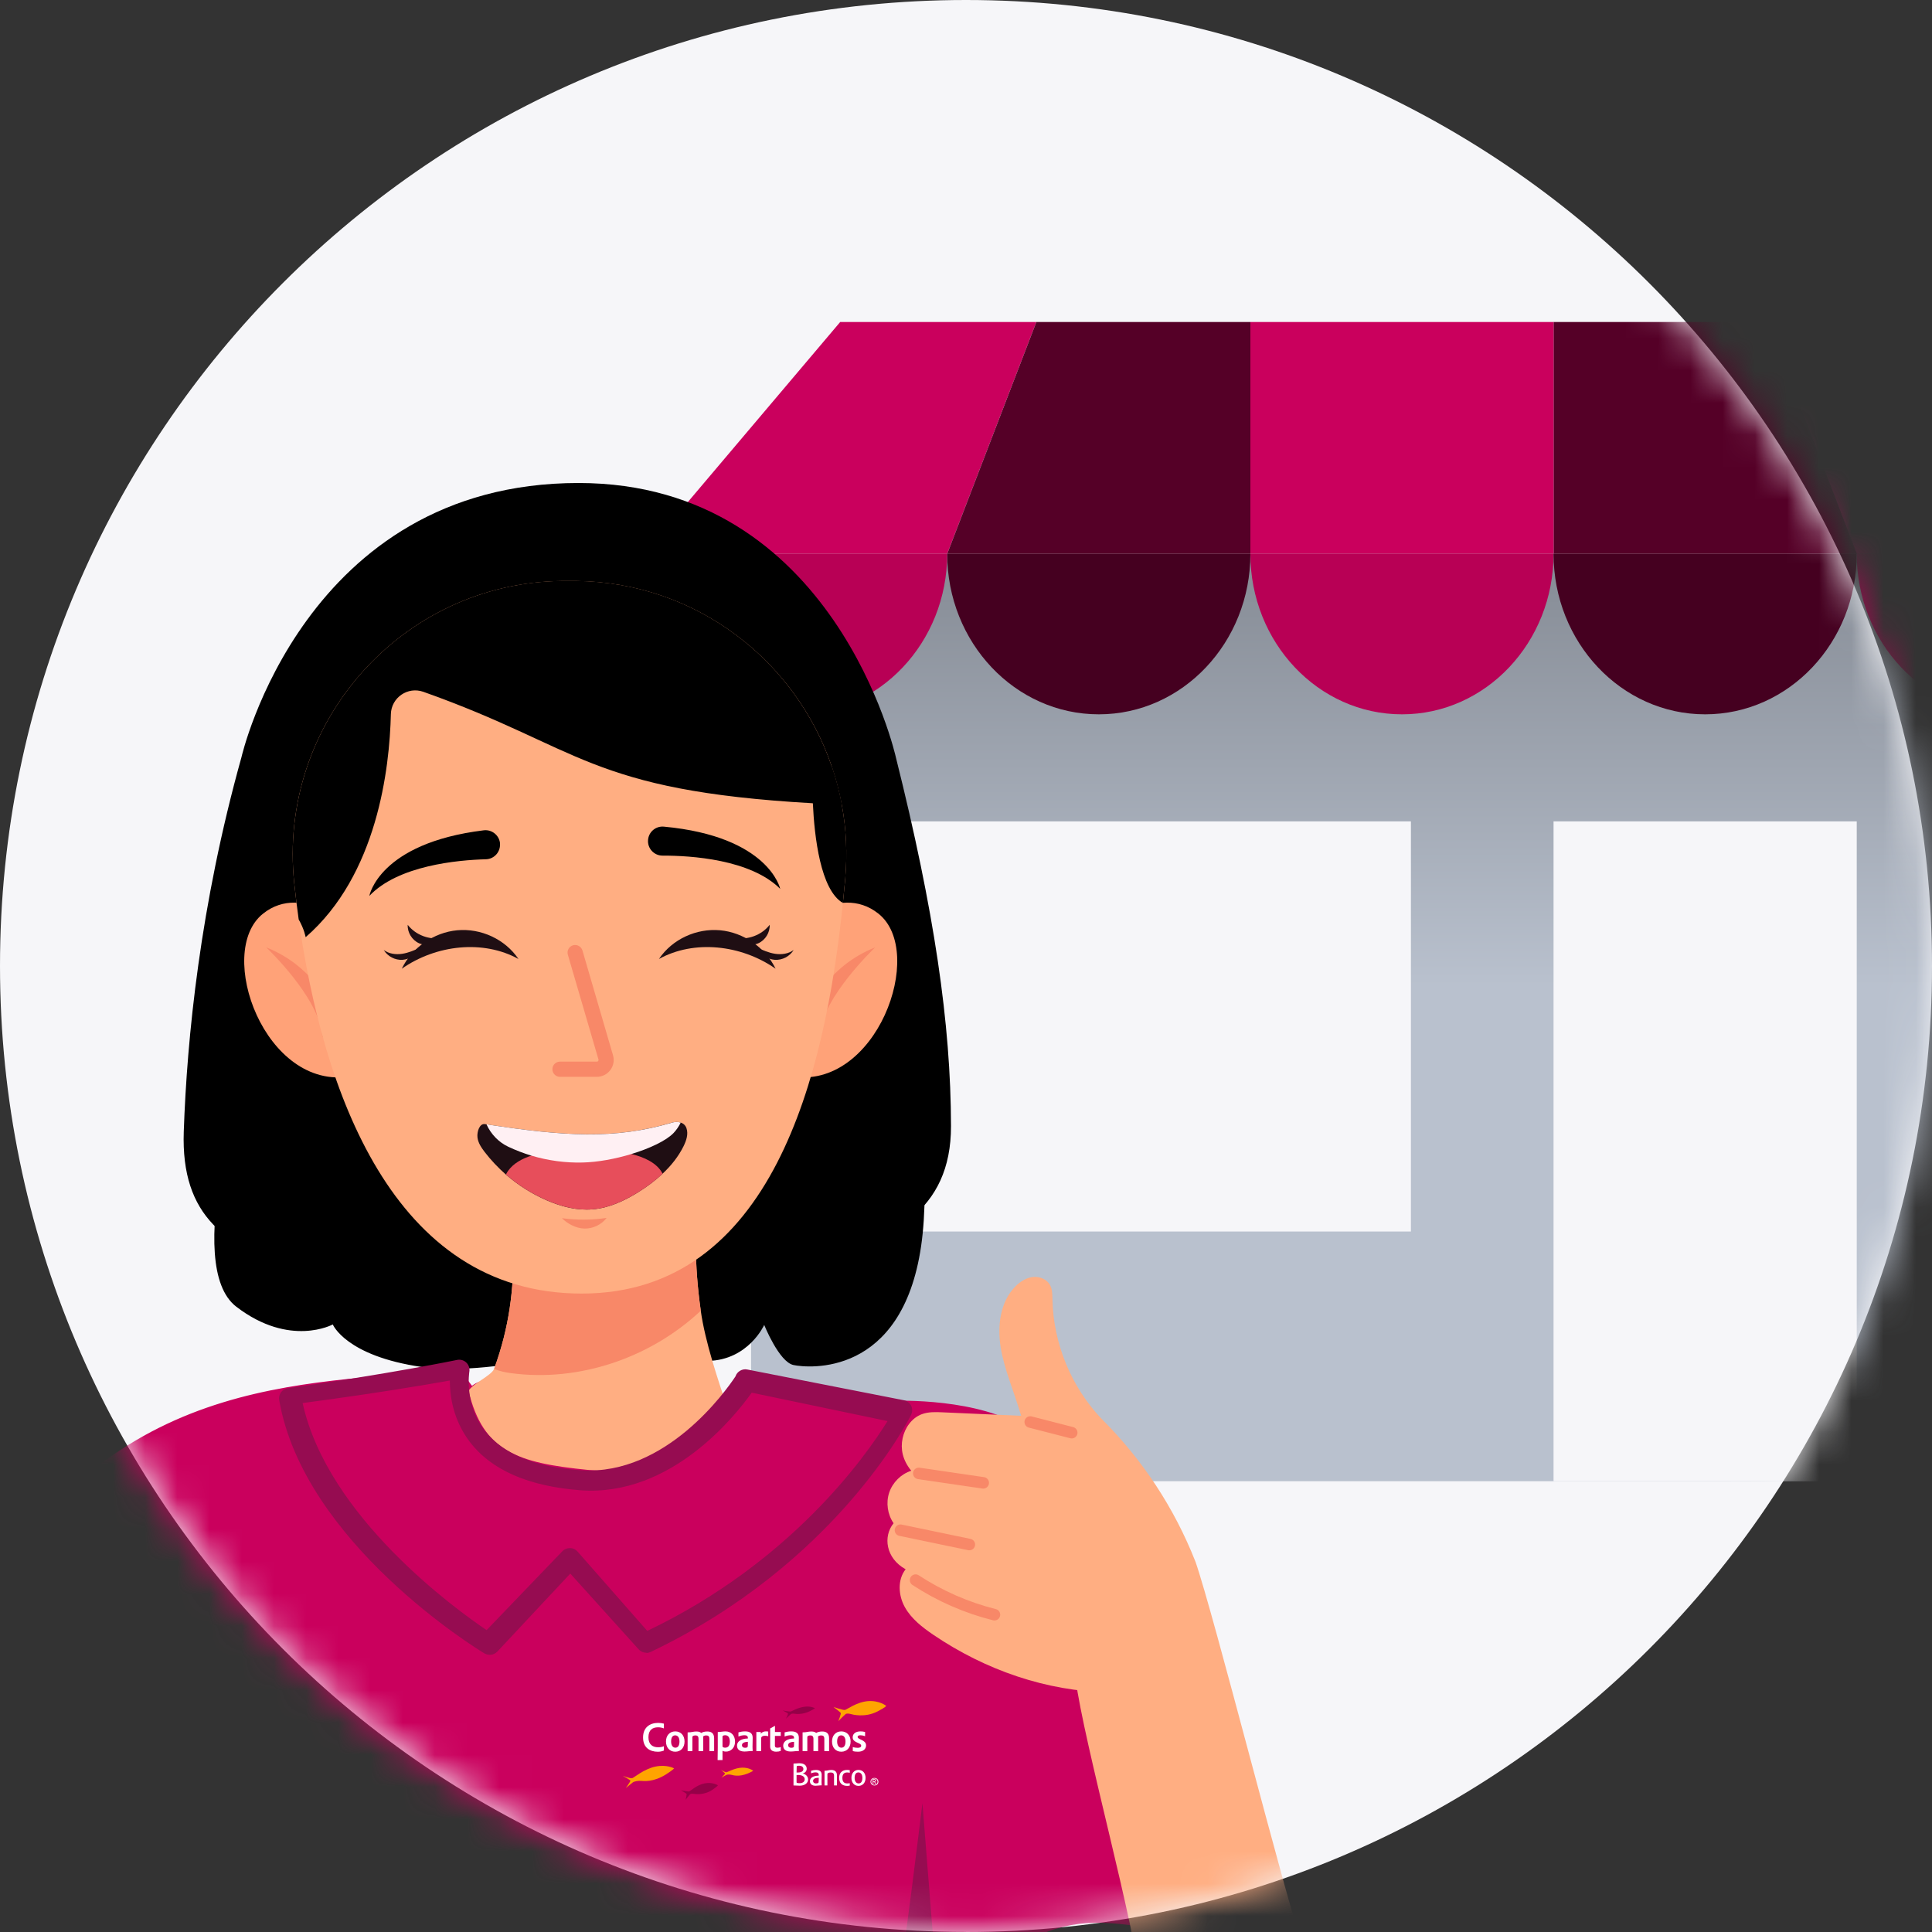 <svg width="60" height="60" viewBox="0 0 60 60" fill="none" xmlns="http://www.w3.org/2000/svg">
<rect x="0" y="0" width="60" height="60" fill="#333333" stroke="none"/>
<g clip-path="url(#clip0_543_1221)">
<path d="M30 60C46.569 60 60 46.568 60 30.001C60 13.434 46.569 0 30 0C13.431 0 0 13.432 0 29.999C0 46.566 13.433 59.998 30 59.998V60Z" fill="#F6F6F9"/>
<mask id="mask0_543_1221" style="mask-type:luminance" maskUnits="userSpaceOnUse" x="0" y="0" width="60" height="60">
<path d="M30 60C46.569 60 60 46.568 60 30.001C60 13.434 46.569 0 30 0C13.431 0 0 13.432 0 29.999C0 46.566 13.433 59.998 30 59.998V60Z" fill="white"/>
</mask>
<g mask="url(#mask0_543_1221)">
<rect x="23.324" y="17.2" width="40.986" height="28.8" fill="url(#paint0_linear_543_1221)"/>
<path d="M67.079 17.2L60.986 10H54.894L57.663 17.2H67.079Z" fill="#CA005D"/>
<path d="M57.663 17.2L54.894 10H48.247V17.2H57.663Z" fill="#550027"/>
<path d="M20 17.2L26.093 10H32.185L29.416 17.2H20Z" fill="#CA005D"/>
<path d="M29.416 17.2L32.185 10H38.832V17.2H29.416Z" fill="#550027"/>
<rect x="38.832" y="10" width="9.416" height="7.2" fill="#CA005D"/>
<path d="M38.832 17.2C38.832 19.953 36.724 22.184 34.124 22.184C31.524 22.184 29.416 19.953 29.416 17.2H38.832Z" fill="#450020"/>
<path d="M48.247 17.2C48.247 19.953 46.14 22.184 43.54 22.184C40.94 22.184 38.832 19.953 38.832 17.2H48.247Z" fill="#B80055"/>
<path d="M29.416 17.2C29.416 19.953 27.308 22.184 24.708 22.184C22.108 22.184 20 19.953 20 17.2H29.416Z" fill="#B80055"/>
<path d="M57.663 17.2C57.663 19.953 55.555 22.184 52.955 22.184C50.355 22.184 48.247 19.953 48.247 17.2H57.663Z" fill="#450020"/>
<path d="M67.078 17.2C67.078 19.953 64.971 22.184 62.371 22.184C59.771 22.184 57.663 19.953 57.663 17.2H67.078Z" fill="#B80055"/>
<rect x="48.247" y="25.508" width="9.416" height="20.492" fill="#F6F6F9"/>
<rect x="27.201" y="25.508" width="16.616" height="12.738" fill="#F6F6F9"/>
<path d="M8.173 31.317C7.48 33.585 5.675 39.312 7.342 40.584C9.006 41.857 10.335 41.132 10.335 41.132C10.335 41.132 10.736 42.112 13.096 42.452C15.455 42.792 19.349 41.577 19.349 41.577C19.349 41.577 20.723 42.293 21.987 42.265C23.247 42.237 23.733 41.147 23.733 41.147C23.733 41.147 24.195 42.298 24.642 42.392C25.093 42.487 28.011 42.778 28.606 38.698C29.201 34.613 27.185 27.577 27.185 27.577C27.185 27.577 8.86 29.051 8.173 31.319V31.315V31.317Z" fill="black"/>
<path d="M27.822 23.519C29.015 28.281 29.53 31.799 29.534 34.971C29.54 37.617 27.659 38.554 25.278 39.118C23.109 39.632 20.242 40.175 17.253 40.367C14.276 40.558 11.474 40.031 9.36 39.435C7.015 38.771 5.616 37.774 5.707 35.143C5.806 32.246 6.215 28.111 7.498 23.519C7.498 23.519 9.43 15 17.967 15C25.94 15 27.822 23.519 27.822 23.519Z" fill="black"/>
<path d="M2.264 56.853C2.637 55.559 2.982 54.263 3.314 52.963C2.215 52.237 1.05 51.502 -0.05 50.775C-0.173 52.041 -0.275 53.361 -0.345 54.68C0.498 55.437 1.363 56.168 2.264 56.853Z" fill="#F88868"/>
<path d="M31.464 56.776C30.428 56.381 29.187 56.514 28.29 57.335C28.346 57.756 28.4 58.176 28.456 58.598C29.454 57.983 30.456 57.374 31.465 56.776H31.464Z" fill="#F88868"/>
<path d="M0.067 54.982C0.317 55.227 0.572 55.467 0.83 55.703C2.276 56.922 3.803 58.042 5.469 58.95C11.026 61.978 17.984 61.715 23.985 60.323C25.202 60.041 26.803 60.885 28.001 60.5C28.046 60.354 32.242 60.87 31.501 60.5C34.524 58.633 35.817 60.89 39.001 59.312C38.266 56.909 35.433 48.939 34.225 46.759C33.76 45.918 33.031 45.801 32.501 45C31.606 43.652 29.001 43.5 28.001 43.5C27.578 43.588 28.032 44.047 27.613 44.123C27.321 43.473 26.461 43.547 25.818 43.34C25.069 43.098 23.918 42.962 23.135 43.038C22.418 43.644 22.558 44.561 21.433 40.265C20.36 40.265 18.494 40.5 17.448 40.734C17.373 45.545 15.86 42.113 14.658 43.038C14.035 42.153 13.75 42.556 12.652 42.654C7.912 43.078 1.708 43.34 -2 52.815C-1.343 53.564 -0.656 54.285 0.064 54.984L0.067 54.982Z" fill="#CA005D"/>
<path d="M39.001 59C38.266 56.598 35.436 48.94 34.228 46.76C35.034 49.165 36.563 56.818 37.151 59.285C37.427 59.144 38.724 59.138 39.001 59Z" fill="#960C51"/>
<path d="M29.001 60.46C28.883 58.974 28.765 57.486 28.647 56C28.442 57.666 28.236 59.334 28.001 61C28.334 60.82 28.667 60.64 29.001 60.46Z" fill="#960C51"/>
<path d="M24.558 53.153C24.525 53.159 24.307 53.121 24.307 53.121C24.307 53.121 24.469 53.2 24.473 53.221C24.477 53.243 24.409 53.375 24.409 53.375C24.409 53.375 24.524 53.263 24.559 53.235C24.584 53.215 24.633 53.216 24.67 53.221C24.704 53.226 24.913 53.259 25.151 53.142C25.306 53.066 25.307 53.05 25.307 53.05C25.307 53.05 25.188 52.977 24.982 53.005C24.754 53.037 24.591 53.146 24.558 53.153" fill="#960048"/>
<path d="M21.402 55.635C21.362 55.645 21.146 55.598 21.146 55.598C21.146 55.598 21.307 55.691 21.321 55.71C21.335 55.728 21.291 55.895 21.291 55.895C21.291 55.895 21.392 55.763 21.43 55.723C21.454 55.7 21.514 55.705 21.543 55.709C21.572 55.714 21.858 55.764 22.124 55.584C22.297 55.466 22.295 55.443 22.295 55.443C22.295 55.443 22.131 55.337 21.885 55.384C21.638 55.431 21.442 55.624 21.402 55.635Z" fill="#960048"/>
<path d="M26.238 53.105C26.18 53.113 25.884 53.012 25.884 53.012C25.884 53.012 26.093 53.169 26.11 53.196C26.126 53.224 26.036 53.451 26.036 53.451C26.036 53.451 26.2 53.283 26.261 53.233C26.299 53.203 26.382 53.221 26.421 53.231C26.461 53.242 26.854 53.358 27.258 53.147C27.521 53.01 27.522 52.977 27.522 52.977C27.522 52.977 27.311 52.803 26.957 52.83C26.603 52.857 26.295 53.097 26.237 53.105" fill="#FFA400"/>
<path d="M19.632 55.224C19.575 55.239 19.343 55.15 19.343 55.15C19.343 55.15 19.569 55.277 19.577 55.299C19.585 55.322 19.436 55.528 19.436 55.528C19.436 55.528 19.585 55.406 19.647 55.358C19.701 55.316 19.833 55.3 19.909 55.307C19.983 55.313 20.291 55.353 20.68 55.107C20.935 54.946 20.932 54.917 20.932 54.917C20.932 54.917 20.707 54.79 20.354 54.863C20 54.937 19.689 55.208 19.632 55.224" fill="#FFA400"/>
<path d="M22.561 55.04C22.524 55.043 22.392 54.964 22.392 54.964C22.392 54.964 22.516 55.066 22.518 55.08C22.52 55.094 22.405 55.205 22.405 55.205C22.405 55.205 22.51 55.146 22.553 55.123C22.591 55.103 22.673 55.108 22.72 55.12C22.764 55.131 22.948 55.189 23.214 55.08C23.388 55.009 23.39 54.991 23.39 54.991C23.39 54.991 23.268 54.889 23.044 54.896C22.819 54.903 22.597 55.036 22.56 55.039" fill="#FFA400"/>
<path d="M20.619 54.364C20.562 54.389 20.495 54.402 20.431 54.402C20.183 54.402 19.971 54.277 19.971 53.958C19.971 53.639 20.19 53.506 20.438 53.506C20.496 53.506 20.565 53.514 20.618 53.529V53.677C20.563 53.656 20.503 53.643 20.436 53.643C20.262 53.643 20.138 53.727 20.138 53.954C20.138 54.182 20.273 54.263 20.438 54.263C20.507 54.263 20.562 54.253 20.618 54.23V54.364H20.619Z" fill="white"/>
<path d="M21.259 54.084C21.259 54.271 21.146 54.401 20.971 54.401C20.795 54.401 20.683 54.271 20.683 54.084C20.683 53.897 20.798 53.77 20.971 53.77C21.143 53.77 21.259 53.895 21.259 54.084ZM20.842 54.084C20.842 54.213 20.901 54.276 20.975 54.276C21.049 54.276 21.102 54.218 21.102 54.084C21.102 53.951 21.043 53.893 20.968 53.893C20.893 53.893 20.842 53.951 20.842 54.084Z" fill="white"/>
<path d="M22.178 54.383H22.031V54.003C22.031 53.924 21.999 53.895 21.932 53.895C21.893 53.895 21.836 53.91 21.836 53.939C21.837 53.953 21.84 53.971 21.84 53.99V54.383H21.693V54.003C21.693 53.923 21.659 53.895 21.602 53.895C21.552 53.895 21.503 53.907 21.503 53.951V54.383H21.355V53.801C21.485 53.801 21.526 53.773 21.623 53.773C21.71 53.773 21.744 53.792 21.777 53.819C21.825 53.789 21.886 53.773 21.965 53.773C22.092 53.773 22.178 53.828 22.178 53.984V54.383Z" fill="white"/>
<path d="M22.286 54.661C22.289 54.528 22.291 54.434 22.291 54.267V53.79C22.383 53.79 22.44 53.77 22.53 53.77C22.692 53.77 22.827 53.88 22.827 54.088C22.827 54.296 22.682 54.397 22.549 54.397C22.491 54.397 22.458 54.385 22.438 54.37V54.661H22.287H22.286ZM22.518 53.889C22.468 53.889 22.438 53.91 22.438 53.93V54.235C22.438 54.257 22.472 54.276 22.518 54.276C22.611 54.276 22.665 54.218 22.665 54.085C22.665 53.953 22.611 53.889 22.518 53.889Z" fill="white"/>
<path d="M23.226 53.99V53.967C23.226 53.919 23.191 53.889 23.128 53.889C23.066 53.889 23 53.901 22.933 53.93V53.8C23.003 53.78 23.066 53.77 23.14 53.77C23.285 53.77 23.375 53.826 23.375 53.966C23.375 54.064 23.37 54.149 23.37 54.243C23.37 54.293 23.373 54.347 23.377 54.379C23.27 54.379 23.213 54.395 23.122 54.395C22.967 54.395 22.889 54.327 22.889 54.211C22.889 54.096 22.991 53.997 23.226 53.99M23.226 54.094C23.104 54.098 23.042 54.134 23.042 54.201C23.042 54.247 23.079 54.279 23.136 54.279C23.189 54.279 23.215 54.265 23.22 54.247C23.225 54.228 23.226 54.17 23.226 54.094" fill="white"/>
<path d="M23.489 54.383V53.788H23.628V53.844C23.666 53.788 23.729 53.769 23.79 53.769C23.817 53.769 23.838 53.772 23.858 53.774V53.922C23.833 53.91 23.793 53.905 23.755 53.905C23.695 53.905 23.642 53.928 23.639 53.978C23.637 54.078 23.637 54.232 23.637 54.383H23.489H23.489Z" fill="white"/>
<path d="M24.066 53.788H24.247V53.91H24.066C24.066 54.036 24.065 54.122 24.065 54.215C24.065 54.259 24.093 54.277 24.142 54.277C24.183 54.277 24.215 54.271 24.247 54.254V54.377C24.203 54.393 24.158 54.4 24.104 54.4C23.997 54.4 23.918 54.353 23.918 54.243V53.68L24.067 53.596V53.788H24.066Z" fill="white"/>
<path d="M24.66 53.99V53.967C24.66 53.919 24.626 53.889 24.563 53.889C24.5 53.889 24.434 53.901 24.367 53.93V53.8C24.437 53.78 24.5 53.77 24.575 53.77C24.719 53.77 24.809 53.826 24.809 53.966C24.809 54.064 24.805 54.149 24.805 54.243C24.805 54.293 24.808 54.347 24.812 54.379C24.704 54.379 24.647 54.395 24.556 54.395C24.401 54.395 24.323 54.327 24.323 54.211C24.323 54.096 24.425 53.997 24.66 53.99ZM24.66 54.094C24.538 54.098 24.476 54.134 24.476 54.201C24.476 54.247 24.513 54.279 24.571 54.279C24.624 54.279 24.65 54.265 24.655 54.247C24.659 54.228 24.66 54.17 24.66 54.094Z" fill="white"/>
<path d="M25.747 54.383H25.6V54.003C25.6 53.924 25.568 53.895 25.501 53.895C25.462 53.895 25.405 53.91 25.405 53.939C25.406 53.953 25.409 53.971 25.409 53.99V54.383H25.262V54.003C25.262 53.923 25.228 53.895 25.171 53.895C25.122 53.895 25.072 53.907 25.072 53.95V54.383H24.925V53.8C25.055 53.8 25.096 53.773 25.193 53.773C25.279 53.773 25.314 53.792 25.347 53.818C25.395 53.789 25.456 53.773 25.535 53.773C25.662 53.773 25.748 53.827 25.748 53.983V54.383L25.747 54.383Z" fill="white"/>
<path d="M26.416 54.084C26.416 54.271 26.302 54.401 26.127 54.401C25.951 54.401 25.839 54.271 25.839 54.084C25.839 53.897 25.954 53.77 26.127 53.77C26.299 53.77 26.416 53.895 26.416 54.084ZM25.998 54.084C25.998 54.213 26.057 54.276 26.131 54.276C26.204 54.276 26.258 54.218 26.258 54.084C26.258 53.951 26.199 53.893 26.124 53.893C26.049 53.893 25.998 53.951 25.998 54.084Z" fill="white"/>
<path d="M26.722 53.77C26.771 53.77 26.813 53.774 26.866 53.788V53.92C26.803 53.896 26.759 53.89 26.716 53.89C26.666 53.89 26.634 53.91 26.634 53.941C26.634 54.032 26.896 54.023 26.896 54.206C26.896 54.305 26.821 54.401 26.647 54.401C26.592 54.401 26.536 54.396 26.484 54.381V54.256C26.534 54.273 26.595 54.28 26.638 54.28C26.709 54.28 26.745 54.255 26.745 54.215C26.745 54.115 26.481 54.13 26.481 53.956C26.481 53.842 26.572 53.77 26.722 53.77Z" fill="white"/>
<path d="M25.096 55.261C25.096 55.381 24.987 55.456 24.836 55.456C24.757 55.456 24.72 55.449 24.643 55.449V54.769C24.722 54.769 24.755 54.759 24.823 54.759C24.977 54.759 25.053 54.829 25.053 54.931C25.053 54.997 25.01 55.057 24.925 55.077C25.028 55.096 25.096 55.176 25.096 55.261ZM24.738 55.047H24.774C24.905 55.047 24.95 54.996 24.95 54.939C24.95 54.879 24.905 54.837 24.818 54.837C24.757 54.837 24.744 54.844 24.742 54.86C24.739 54.922 24.738 55.002 24.738 55.047ZM24.836 55.378C24.928 55.378 24.991 55.332 24.991 55.258C24.991 55.183 24.927 55.127 24.796 55.124C24.775 55.124 24.755 55.124 24.738 55.126V55.352C24.738 55.37 24.767 55.378 24.836 55.378Z" fill="white"/>
<path d="M25.427 55.144V55.12C25.427 55.069 25.394 55.042 25.333 55.042C25.284 55.042 25.236 55.052 25.188 55.073V54.994C25.237 54.977 25.285 54.968 25.341 54.968C25.451 54.968 25.518 55.01 25.518 55.117C25.518 55.197 25.514 55.27 25.514 55.345C25.514 55.386 25.516 55.419 25.518 55.445C25.441 55.445 25.392 55.458 25.328 55.458C25.213 55.458 25.153 55.402 25.153 55.316C25.153 55.223 25.234 55.148 25.427 55.144ZM25.427 55.21C25.304 55.212 25.251 55.245 25.251 55.31C25.251 55.352 25.282 55.386 25.339 55.386C25.395 55.386 25.417 55.372 25.422 55.351C25.426 55.332 25.427 55.279 25.427 55.21Z" fill="white"/>
<path d="M25.696 55.094V55.448H25.606V54.993C25.709 54.993 25.722 54.968 25.82 54.968C25.911 54.968 25.992 55.011 25.992 55.13V55.448H25.902V55.145C25.902 55.072 25.866 55.046 25.797 55.046C25.735 55.046 25.696 55.069 25.696 55.094Z" fill="white"/>
<path d="M26.311 55.386C26.342 55.386 26.365 55.383 26.39 55.379V55.453C26.361 55.459 26.334 55.462 26.309 55.462C26.159 55.462 26.06 55.38 26.06 55.214C26.06 55.064 26.148 54.967 26.309 54.967C26.336 54.967 26.364 54.97 26.39 54.974V55.056C26.363 55.048 26.338 55.045 26.308 55.045C26.217 55.045 26.161 55.094 26.161 55.215C26.161 55.337 26.218 55.386 26.311 55.386Z" fill="white"/>
<path d="M26.881 55.214C26.881 55.36 26.795 55.462 26.661 55.462C26.528 55.462 26.442 55.36 26.442 55.214C26.442 55.068 26.528 54.967 26.661 54.967C26.795 54.967 26.881 55.067 26.881 55.214ZM26.541 55.214C26.541 55.328 26.595 55.386 26.665 55.386C26.735 55.386 26.782 55.333 26.782 55.214C26.782 55.102 26.729 55.044 26.659 55.044C26.59 55.044 26.541 55.096 26.541 55.214Z" fill="white"/>
<path d="M27.156 55.45C27.084 55.45 27.034 55.397 27.034 55.333C27.034 55.269 27.084 55.215 27.156 55.215C27.228 55.215 27.279 55.267 27.279 55.333C27.279 55.399 27.228 55.45 27.156 55.45ZM27.155 55.235C27.096 55.235 27.057 55.279 27.057 55.333C27.057 55.386 27.096 55.43 27.155 55.43C27.215 55.43 27.253 55.386 27.253 55.333C27.253 55.279 27.215 55.235 27.155 55.235ZM27.124 55.407H27.102V55.253C27.119 55.253 27.131 55.251 27.149 55.251C27.18 55.251 27.205 55.266 27.205 55.294C27.205 55.312 27.194 55.325 27.175 55.334C27.174 55.335 27.173 55.336 27.173 55.337C27.173 55.338 27.174 55.34 27.175 55.342L27.219 55.407H27.194L27.158 55.356C27.151 55.346 27.147 55.343 27.14 55.343H27.125V55.407H27.124ZM27.14 55.324C27.166 55.324 27.179 55.314 27.179 55.294C27.179 55.279 27.165 55.271 27.145 55.271C27.132 55.271 27.126 55.274 27.125 55.277C27.124 55.294 27.124 55.311 27.124 55.324H27.14V55.324Z" fill="white"/>
<path d="M22.561 43.643C21.301 45.389 19.642 45.767 18.274 45.651C16.07 45.431 15.008 45.084 14.552 43.2C14.647 42.985 15.268 42.719 15.346 42.509C15.823 41.204 15.959 40.015 15.942 38.818C17.761 38.772 19.58 38.725 21.612 38.674C21.608 39.283 21.662 39.99 21.763 40.705C21.898 41.676 22.304 42.859 22.561 43.641V43.643Z" fill="#FFAE82"/>
<path d="M21.762 40.707C20.205 42.167 17.987 42.93 15.867 42.644C15.695 42.622 15.507 42.583 15.346 42.51C15.823 41.205 15.959 40.016 15.942 38.819C17.761 38.773 19.58 38.727 21.612 38.675C21.608 39.284 21.662 39.991 21.763 40.707H21.762Z" fill="#F88868"/>
<path d="M20.077 51.328C19.989 51.328 19.899 51.293 19.836 51.224L17.711 48.869L15.444 51.293C15.338 51.401 15.181 51.422 15.046 51.349C14.817 51.213 9.44 47.91 8.671 43.483C8.657 43.402 8.675 43.312 8.724 43.242C8.773 43.172 8.849 43.127 8.937 43.113C12.057 42.671 14.172 42.24 14.198 42.233C14.299 42.213 14.406 42.242 14.483 42.317C14.56 42.391 14.593 42.499 14.576 42.599C14.576 42.612 14.405 43.61 15.066 44.446C15.637 45.163 16.645 45.573 18.068 45.662C20.684 45.817 22.539 43.203 22.841 42.745C22.89 42.594 23.053 42.497 23.211 42.532L28.073 43.486C28.168 43.504 28.25 43.566 28.295 43.654C28.34 43.742 28.336 43.848 28.299 43.931C28.207 44.121 25.94 48.568 20.21 51.301C20.167 51.321 20.122 51.334 20.079 51.335V51.33L20.077 51.328ZM17.695 48.077H17.703C17.791 48.077 17.873 48.115 17.936 48.185L20.101 50.649C24.578 48.512 26.888 45.223 27.563 44.133L23.345 43.251C22.834 43.969 20.846 46.483 18.036 46.282C16.42 46.161 15.258 45.657 14.588 44.775C14.065 44.088 13.97 43.339 13.97 42.873C13.244 43.005 11.584 43.283 9.399 43.573C10.169 47.095 14.14 49.97 15.112 50.625L17.467 48.173C17.525 48.111 17.613 48.078 17.694 48.078L17.695 48.077Z" fill="#960C51"/>
<path d="M37.119 48.482C36.471 46.842 35.491 45.337 34.208 44.061C33.268 43.071 32.714 41.724 32.685 40.36C32.681 40.203 32.683 40.036 32.605 39.9C32.503 39.722 32.28 39.637 32.077 39.658C31.874 39.681 31.689 39.797 31.544 39.941C31.06 40.418 30.968 41.177 31.078 41.849C31.188 42.52 31.468 43.152 31.714 43.969C30.901 43.933 30.087 43.896 29.274 43.861C29.057 43.851 28.831 43.843 28.628 43.919C28.315 44.035 28.1 44.342 28.031 44.669C27.963 44.994 28.025 45.336 28.299 45.675C27.982 45.778 27.722 46.037 27.615 46.353C27.51 46.668 27.562 47.032 27.751 47.305C27.419 47.713 27.505 48.394 28.125 48.735C27.867 49.06 27.898 49.547 28.1 49.91C28.302 50.274 28.643 50.537 28.987 50.771C30.599 51.864 32.5 52.526 34.437 52.558C35.673 51.496 36.593 50.069 37.119 48.482Z" fill="#FFAE82"/>
<path d="M28.534 45.758C29.201 45.856 29.868 45.953 30.535 46.051" stroke="#F88868" stroke-width="0.358" stroke-linecap="round" stroke-linejoin="round"/>
<path d="M27.965 47.522C28.677 47.67 29.391 47.819 30.103 47.967" stroke="#F88868" stroke-width="0.358" stroke-linecap="round" stroke-linejoin="round"/>
<path d="M28.434 49.072C29.182 49.563 30.013 49.928 30.883 50.146" stroke="#F88868" stroke-width="0.358" stroke-linecap="round" stroke-linejoin="round"/>
<path d="M31.995 44.162C32.424 44.272 32.854 44.382 33.283 44.493" stroke="#F88868" stroke-width="0.358" stroke-linecap="round" stroke-linejoin="round"/>
<path d="M40.515 60.656C39.856 58.705 37.697 50.134 37.121 48.483C35.832 49.365 34.618 51.036 33.399 52.125C33.676 54.201 35.232 59.711 35.453 61.794C37.035 60.282 37.68 62.321 39.356 60.917L40.515 60.656Z" fill="#FFAE82"/>
<path d="M11.022 28.915C11.022 28.915 9.434 27.362 8.167 28.376C6.667 29.573 8.236 33.883 10.893 33.427" fill="#FFA278"/>
<path d="M10.598 32C10.382 31.352 9.776 30.018 8.269 29.422C8.269 29.422 9.877 30.94 10 32.114C10.017 32.268 10.143 32.385 10.297 32.381H10.332C10.525 32.374 10.657 32.185 10.596 32.002L10.598 32Z" fill="#F88868"/>
<path d="M24.428 28.915C24.428 28.915 26.014 27.362 27.283 28.376C28.78 29.573 27.214 33.883 24.557 33.427" fill="#FFA278"/>
<path d="M24.852 32C25.065 31.352 25.673 30.018 27.179 29.422C27.179 29.422 25.57 30.94 25.448 32.114C25.433 32.268 25.307 32.385 25.152 32.381H25.117C24.924 32.374 24.792 32.185 24.853 32.002L24.852 32Z" fill="#F88868"/>
<path d="M26.251 27.276C26.228 27.523 26.203 27.782 26.177 28.042C25.628 33.4 23.973 40.173 18.064 40.173C12.155 40.173 10.018 33.782 9.276 28.557C9.224 28.175 9.177 27.805 9.139 27.439C8.609 22.473 12.464 18.099 17.457 18.043H17.904C21.617 18.09 24.706 20.509 25.828 23.795C25.965 24.191 26.067 24.596 26.146 25.012C26.279 25.737 26.317 26.499 26.249 27.276H26.251Z" fill="#FFAE82"/>
<path d="M18.536 33.442H17.39C17.26 33.442 17.155 33.336 17.155 33.206C17.155 33.075 17.259 32.97 17.39 32.97H18.536C18.558 32.97 18.571 32.959 18.578 32.948C18.586 32.94 18.593 32.923 18.586 32.903L17.635 29.649C17.599 29.523 17.67 29.394 17.794 29.357C17.919 29.32 18.05 29.392 18.088 29.516L19.037 32.77C19.084 32.93 19.054 33.099 18.954 33.232C18.854 33.365 18.701 33.442 18.534 33.442H18.536Z" fill="#F88868"/>
<path d="M15.526 26.18C15.556 26.443 15.357 26.677 15.094 26.685C14.209 26.709 12.363 26.878 11.47 27.823C11.47 27.823 11.765 26.186 15.022 25.786C15.27 25.755 15.497 25.933 15.528 26.181L15.526 26.18Z" fill="black"/>
<path d="M20.126 26.082C20.102 26.345 20.311 26.572 20.574 26.572C21.459 26.57 23.309 26.687 24.23 27.604C24.23 27.604 23.887 25.977 20.619 25.672C20.368 25.648 20.148 25.831 20.126 26.082Z" fill="black"/>
<path d="M25.243 24.946C18.27 24.55 18.052 23.223 13.148 21.485C12.663 21.313 12.152 21.664 12.139 22.178C12.099 23.867 11.718 27.172 9.492 29.105C9.492 29.105 9.451 28.857 9.276 28.556C9.224 28.174 9.177 27.804 9.139 27.439C8.609 22.472 12.464 18.098 17.457 18.041H17.904C21.617 18.088 24.706 20.508 25.828 23.795C25.965 24.192 26.067 24.595 26.146 25.012C26.146 25.012 25.82 24.998 25.243 24.946Z" fill="black"/>
<path d="M26.251 27.276C26.228 27.524 26.203 27.783 26.177 28.042C25.482 27.643 25.292 25.988 25.244 24.946C25.219 24.436 25.227 24.075 25.227 24.075C25.227 24.075 25.268 23.895 25.829 23.795C25.966 24.192 26.069 24.596 26.147 25.012C26.28 25.737 26.318 26.499 26.251 27.276Z" fill="black"/>
<path d="M21.23 35.594C21.069 35.919 20.842 36.202 20.577 36.45C20.349 36.667 20.09 36.857 19.822 37.024C19.388 37.294 18.911 37.517 18.402 37.557C17.918 37.598 17.435 37.474 16.99 37.282C16.525 37.081 16.092 36.808 15.711 36.477C15.469 36.264 15.246 36.029 15.05 35.774C14.947 35.638 14.846 35.489 14.828 35.32C14.809 35.151 14.891 34.883 15.06 34.91L15.108 34.917C17.502 35.285 19.089 35.391 20.861 34.866C20.958 34.837 21.057 34.834 21.14 34.864C21.223 34.889 21.288 34.947 21.319 35.037C21.382 35.221 21.315 35.421 21.23 35.593V35.594Z" fill="#1F0E13"/>
<path d="M20.578 36.45C20.35 36.667 20.091 36.857 19.823 37.024C19.389 37.294 18.912 37.517 18.404 37.557C17.919 37.598 17.436 37.473 16.991 37.281C16.526 37.081 16.093 36.808 15.712 36.476C15.731 36.437 15.753 36.399 15.778 36.363C15.95 36.122 16.221 35.981 16.506 35.888C16.575 35.864 16.645 35.845 16.714 35.827C17.622 35.593 18.587 35.614 19.503 35.814C19.538 35.822 19.571 35.831 19.606 35.838C19.996 35.934 20.402 36.109 20.578 36.448V36.45Z" fill="#E74E5B"/>
<path d="M21.14 34.865C21.08 34.986 21.004 35.097 20.919 35.186C20.688 35.426 20.181 35.665 19.607 35.84C19.11 35.991 18.561 36.093 18.094 36.103C17.558 36.117 17.02 36.043 16.506 35.89C16.259 35.816 16.018 35.723 15.784 35.613C15.482 35.47 15.245 35.219 15.108 34.917C17.502 35.285 19.088 35.392 20.861 34.867C20.958 34.837 21.057 34.834 21.14 34.864V34.865Z" fill="#FFF0F3"/>
<path d="M17.452 37.832C17.911 37.895 18.38 37.892 18.839 37.823C18.678 38.036 18.411 38.162 18.145 38.154C17.879 38.145 17.62 38.001 17.452 37.832Z" fill="#F88868"/>
<path d="M24.086 30.083C23.767 29.425 23.089 28.956 22.361 28.89C21.633 28.825 20.881 29.162 20.464 29.782C21.553 29.18 23.013 29.336 24.085 30.083H24.086Z" fill="#1F0E13"/>
<path d="M22.822 29.123C23.218 29.204 23.655 29.041 23.903 28.721C23.915 28.957 23.77 29.195 23.553 29.293C23.336 29.39 23.061 29.34 22.822 29.124V29.123Z" fill="#1F0E13"/>
<path d="M23.502 29.425C23.686 29.507 23.873 29.59 24.072 29.621C24.271 29.651 24.488 29.623 24.648 29.502C24.529 29.701 24.293 29.824 24.062 29.808C23.831 29.793 23.614 29.64 23.502 29.425Z" fill="#1F0E13"/>
<path d="M12.478 30.083C12.797 29.425 13.475 28.956 14.203 28.89C14.931 28.825 15.683 29.162 16.101 29.782C15.011 29.18 13.551 29.336 12.48 30.083H12.478Z" fill="#1F0E13"/>
<path d="M13.743 29.123C13.346 29.204 12.909 29.041 12.662 28.721C12.649 28.957 12.795 29.195 13.012 29.293C13.229 29.39 13.503 29.34 13.743 29.124V29.123Z" fill="#1F0E13"/>
<path d="M13.062 29.425C12.879 29.507 12.691 29.59 12.492 29.621C12.293 29.651 12.076 29.623 11.917 29.502C12.036 29.701 12.271 29.824 12.502 29.808C12.733 29.793 12.95 29.64 13.062 29.425Z" fill="#1F0E13"/>
</g>
</g>
<defs>
<linearGradient id="paint0_linear_543_1221" x1="40.001" y1="46" x2="40.001" y2="7" gradientUnits="userSpaceOnUse">
<stop offset="0.394" stop-color="#B9C1CE"/>
<stop offset="1" stop-color="#5D6168"/>
</linearGradient>
<clipPath id="clip0_543_1221">
<rect width="60" height="60" fill="white"/>
</clipPath>
</defs>
</svg>
